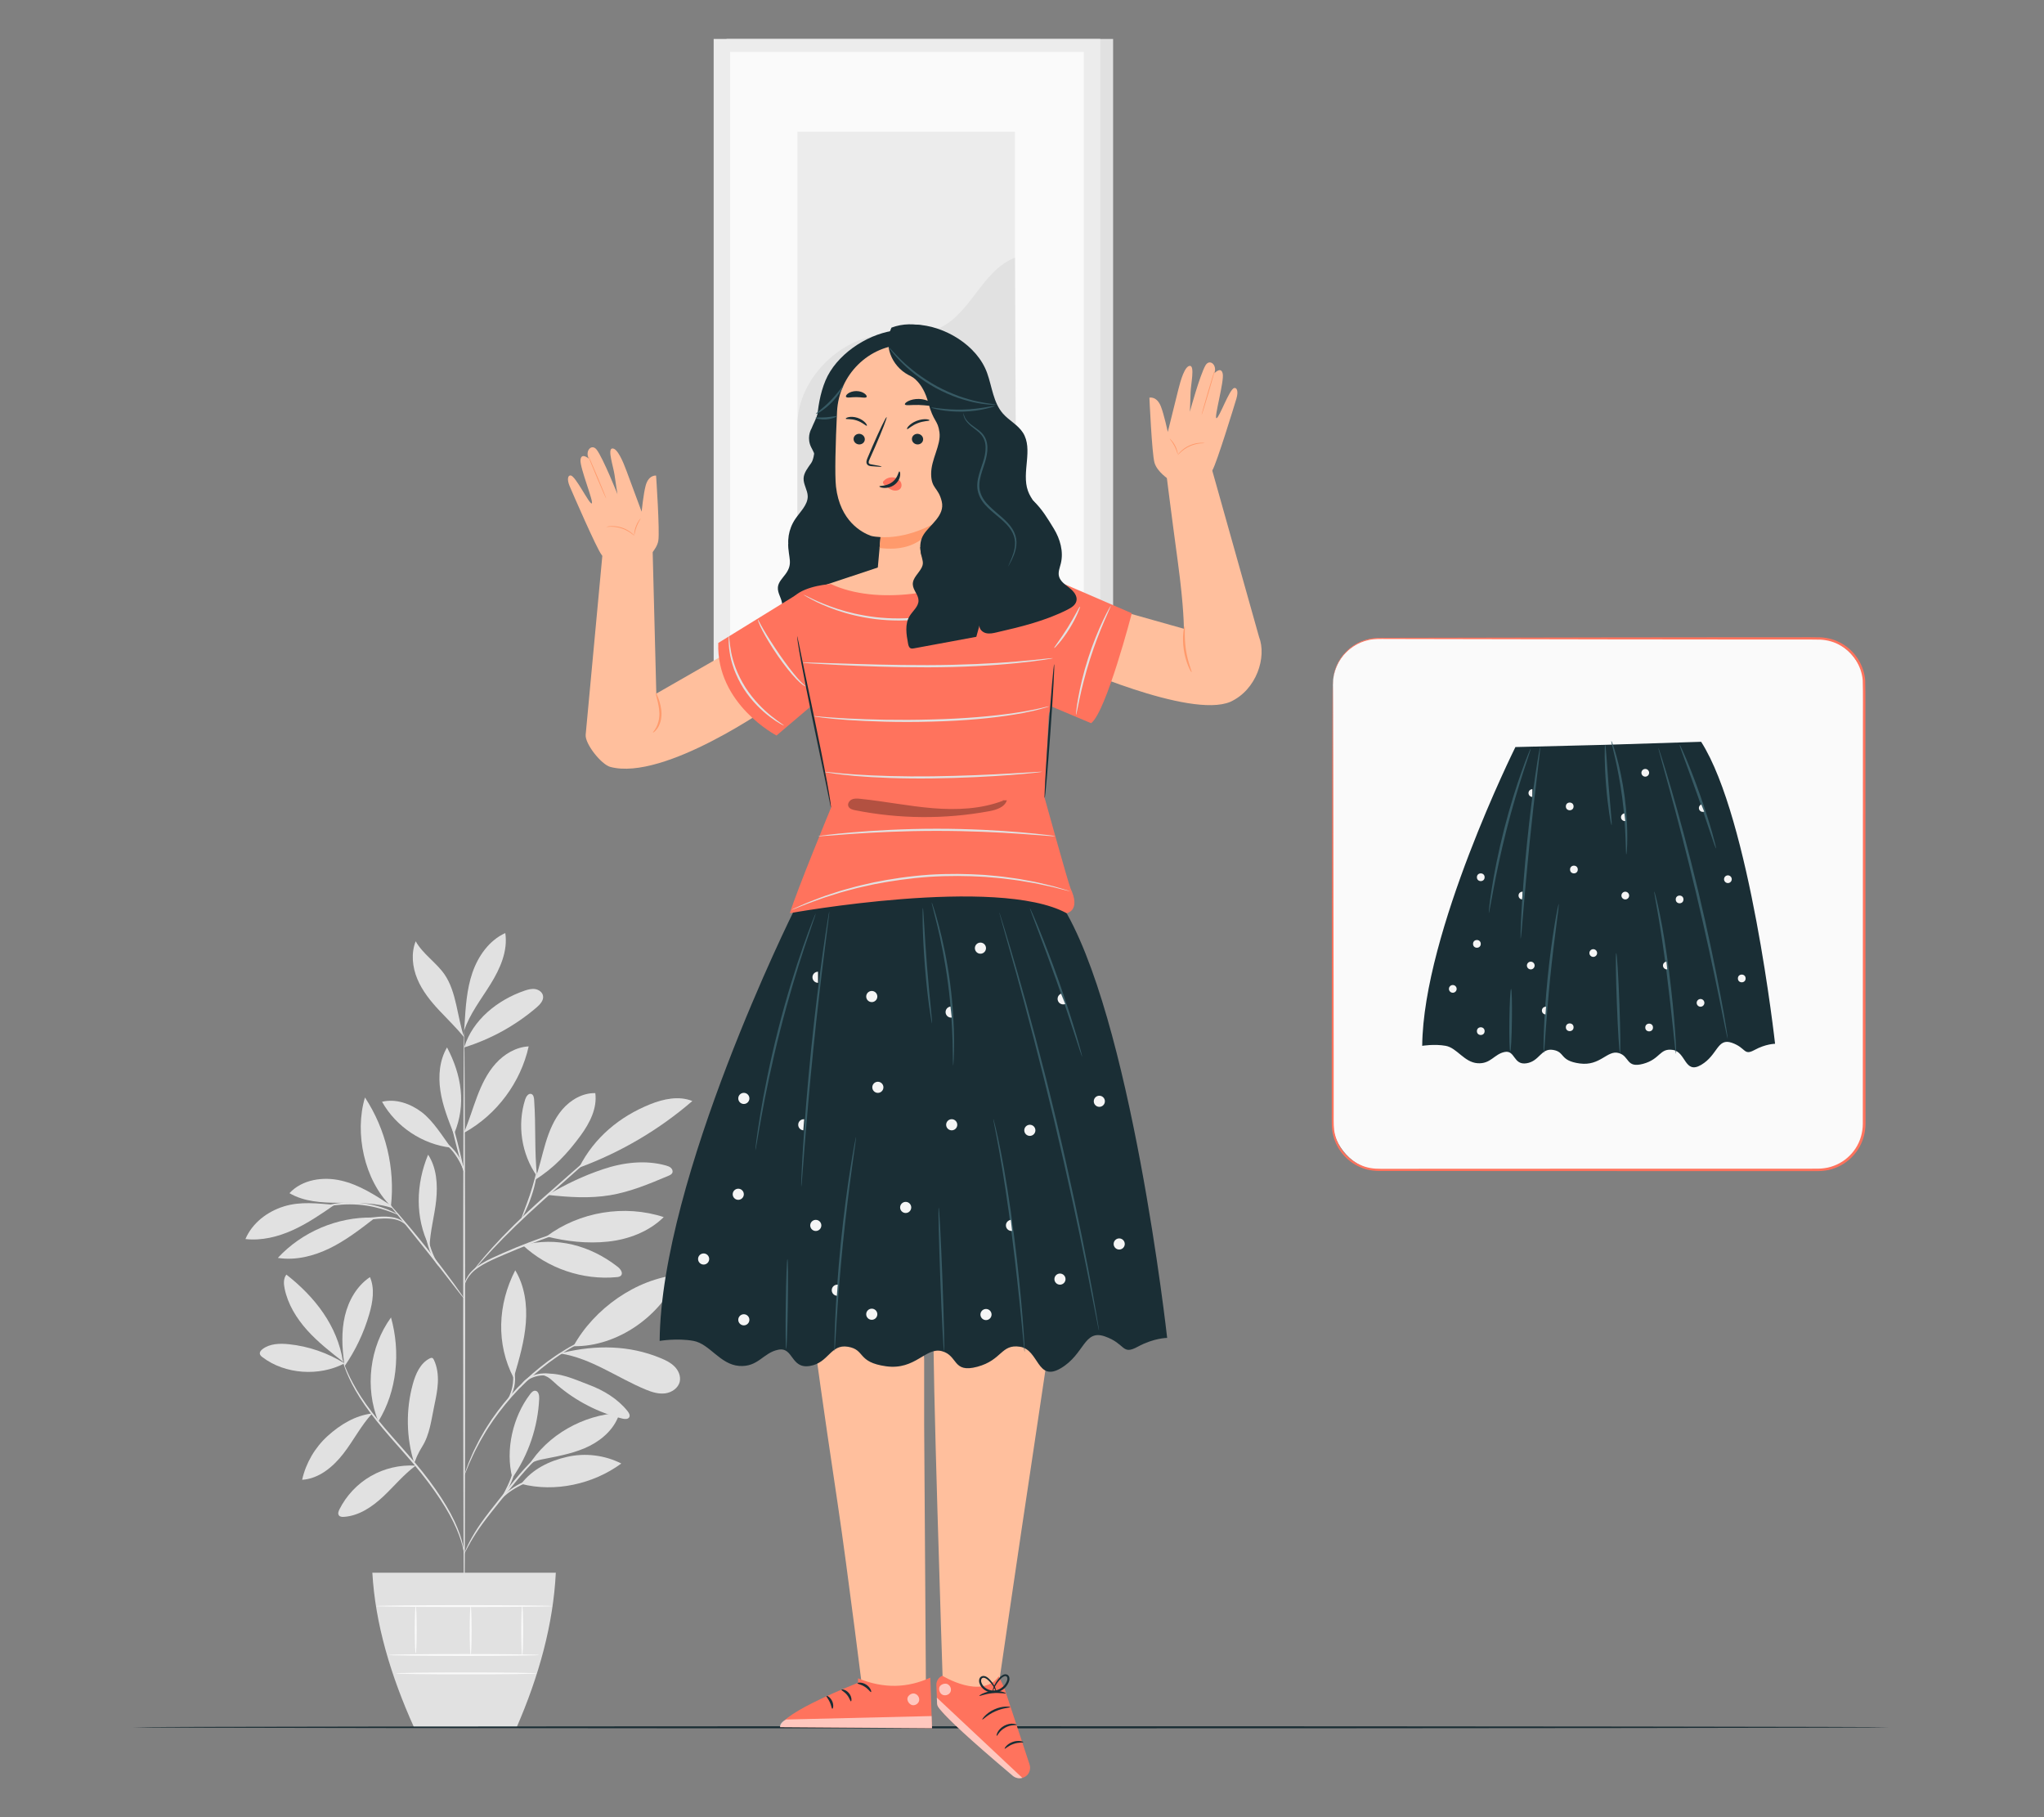 <?xml version="1.0" encoding="UTF-8"?>
<svg id="Layer_2" data-name="Layer 2" xmlns="http://www.w3.org/2000/svg" viewBox="0 0 540 480">
  <rect x="0" y="0" width="540" height="480" fill="#808080" stroke="none"/>
  <defs>
    <style>
      .cls-1 {
        fill: #ff735d;
      }

      .cls-1, .cls-2, .cls-3, .cls-4, .cls-5, .cls-6, .cls-7, .cls-8, .cls-9, .cls-10, .cls-11, .cls-12 {
        stroke-width: 0px;
      }

      .cls-13 {
        opacity: .6;
      }

      .cls-2 {
        fill: #375a64;
      }

      .cls-3 {
        fill: #e1e1e1;
      }

      .cls-4 {
        fill: #ececec;
      }

      .cls-6 {
        fill: #f5f5f5;
      }

      .cls-7 {
        fill: none;
      }

      .cls-8 {
        fill: #1a2e35;
      }

      .cls-9 {
        fill: #fff;
      }

      .cls-14 {
        opacity: .3;
      }

      .cls-10 {
        fill: #fafafa;
      }

      .cls-11 {
        fill: #ff9a6c;
      }

      .cls-12 {
        fill: #ffbf9d;
      }
    </style>
  </defs>
  <g id="Layer_2-2" data-name="Layer 2">
    <g>
      <rect class="cls-7" width="540" height="480"/>
      <g>
        <g>
          <g>
            <path class="cls-3" d="m91.01,360.13c-4.42-2.78-9.49-4.52-14.69-5.06-2.4-.25-5.02-.18-6.95,1.28-.41.31-.81.76-.72,1.27.07.37.38.64.68.87,5.98,4.56,15.02,5.13,21.67,1.64"/>
            <path class="cls-3" d="m90.63,359.71c-3.32-2.59-6.67-5.21-9.49-8.35-2.82-3.14-5.11-6.87-5.95-11-.26-1.25-.33-2.69.47-3.68,7.56,5.91,13.5,13.54,14.96,23.03"/>
            <path class="cls-3" d="m90.93,360.07c-.57-4.14-.77-8.39.18-12.45.95-4.07,3.16-7.96,6.63-10.28,1.31,3.05.75,6.57-.18,9.76-1.42,4.93-3.65,9.63-6.58,13.85"/>
            <path class="cls-3" d="m98.34,373.35c-4.5.55-8.42,2.92-11.78,5.96-3.36,3.04-5.75,7.14-6.74,11.57,4.41-.27,8.16-3.39,10.87-6.88,2.72-3.49,4.6-7.32,7.58-10.58"/>
            <path class="cls-3" d="m99.95,375.48c-3.62-8.93-2.31-19.69,3.35-27.48,2.56,9.12,1.62,19.42-3.35,27.48"/>
            <path class="cls-3" d="m109.75,387.14c-4.08-.25-8.24.72-11.78,2.76-3.55,2.04-6.47,5.14-8.3,8.8-.25.5-.47,1.13-.14,1.58.29.39.85.42,1.33.39,3.96-.26,7.47-2.64,10.36-5.35,2.89-2.71,5.42-5.84,8.62-8.19"/>
            <path class="cls-3" d="m109.43,386.5c-2.11-6.74-2.24-14.09-.37-20.9.74-2.69,1.97-5.52,4.46-6.78.21-.11.46-.2.68-.12.21.08.33.3.43.5.88,1.85,1.14,3.95,1.05,6-.09,2.05-.52,4.06-.94,6.07-.78,3.71-1.2,7.7-3.23,10.89-.48.76-.91,1.58-1.29,2.39-.39.81-.39,1.1-.74,1.75"/>
            <path class="cls-3" d="m135.36,390.37c-1.92-7.31.12-16.16,4.72-22.15.34-.44.79-.91,1.34-.86.85.08,1.07,1.21,1.03,2.06-.33,7.47-2.82,14.82-7.09,20.96"/>
            <path class="cls-3" d="m137.7,391.96c8.88,2.31,19.06.06,26.44-5.38-4.38-2.22-9.53-2.85-14.31-1.76-4.78,1.09-9.15,3.24-12.13,7.13"/>
            <path class="cls-3" d="m139.67,387.1c4.97-8.11,14.5-13.4,24-13.88-1.09,3.86-4.27,6.86-7.85,8.68-3.58,1.81-7.58,2.6-11.52,3.37-1.53.3-3.64.63-4.63,1.83"/>
            <path class="cls-3" d="m135.85,363.49c1.35-4.61,2.7-9.26,3.07-14.05.37-4.79-.31-9.79-2.8-13.9-4.64,8.99-5.11,19.48-.41,28.44"/>
            <path class="cls-3" d="m151.49,355.59c5.43-9.87,16.51-17.75,27.72-18.86-4.32,10.77-16.12,19.09-27.72,18.86"/>
            <path class="cls-3" d="m148.07,357.53c8.1,1.23,15,6.41,22.57,9.54,1.62.67,3.36,1.2,5.1.98,1.74-.23,3.45-1.39,3.84-3.1.32-1.42-.32-2.92-1.34-3.96-1.02-1.04-2.36-1.69-3.71-2.25-8.24-3.43-17.08-3.52-25.77-1.44"/>
            <path class="cls-3" d="m143.38,363.21c1.83.53,2.46,1.47,3.91,2.71,4.93,4.2,10.83,7.23,17.11,8.79.65.16,1.51.23,1.84-.36.28-.52-.08-1.14-.44-1.6-2.63-3.29-6.38-5.54-10.33-7.01-3.95-1.47-7.37-3.24-12.09-2.86"/>
            <path class="cls-3" d="m138.1,328.9c6.59,6.15,15.86,9.3,24.83,8.45.41-.04.85-.1,1.13-.41.62-.68-.12-1.73-.85-2.3-7.3-5.69-16.14-8.05-25.11-5.75"/>
            <path class="cls-3" d="m144.37,326.6c8.71-6.53,20.64-8.5,30.98-5.11-3.9,3.85-9.32,5.91-14.76,6.48s-10.91-.04-16.22-1.37"/>
            <path class="cls-3" d="m141.87,310.84c-.72-7.29-.25-13.04-.76-20.36-.04-.58-.17-1.29-.71-1.5-.76-.29-1.4.64-1.65,1.42-2.17,6.75-.98,14.49,3.11,20.28"/>
            <path class="cls-3" d="m141.35,311.64c4.94-3.05,8.64-7.04,12.07-11.73,2.38-3.26,4.39-7.17,3.85-11.17-3.35-.07-6.53,1.78-8.71,4.32-2.18,2.54-3.47,5.72-4.44,8.93-.97,3.21-1.64,6.5-2.78,9.65"/>
            <path class="cls-3" d="m153.21,308.35c10.84-4.01,20.95-9.97,29.7-17.52-3.55-1.43-7.61-.57-11.16.86-8.1,3.27-14.73,8.79-18.7,16.58"/>
            <path class="cls-3" d="m144.68,315.63c5.48.6,11.05.99,16.49.08,5.35-.89,10.4-3.01,15.4-5.12.41-.17.86-.38,1.05-.79.2-.45-.01-.99-.38-1.32-.36-.33-.84-.48-1.31-.62-5.43-1.52-11.3-.81-16.64.99-5.35,1.8-9.73,3.94-14.61,6.77"/>
            <path class="cls-3" d="m113.37,329.15c-3.74-7.55-3.5-16.36-.27-24.15,2.28,3.47,2.55,7.88,2.14,12.01-.42,4.13-1.67,8.37-1.75,12.52"/>
            <path class="cls-3" d="m98.43,321.61c-9.34-.18-18.68,3.8-25.03,10.66,4.66.73,9.46-.47,13.7-2.54,4.24-2.07,8.01-4.98,11.74-7.86"/>
            <path class="cls-3" d="m88.38,318.25c-4.57-.37-8.97-.94-13.36.41-4.39,1.35-8.39,4.4-10.18,8.63,4.27.48,8.61-.59,12.53-2.37,3.92-1.78,7.48-4.23,11.02-6.68"/>
            <path class="cls-3" d="m103.26,318.4c-4.11-2.69-8.33-5.44-13.12-6.55-4.79-1.12-10.33-.29-13.67,3.32,3.87,2.27,8.58,2.54,13.07,2.54,4.49,0,10-.05,14.23,1.44"/>
            <path class="cls-3" d="m103.28,318.62c-7.03-6.9-9.69-19.3-6.86-28.73,5.52,8.39,8,18.75,6.86,28.73"/>
            <path class="cls-3" d="m122.61,299.07c1.33-3.08,2.26-6.32,3.45-9.45,1.19-3.14,2.67-6.22,4.91-8.71,2.25-2.49,5.35-4.34,8.7-4.51-2.1,9.5-8.4,17.98-16.89,22.72"/>
            <path class="cls-3" d="m119.11,303.14c-2.19-3.02-4.73-7.12-7.7-9.37-2.97-2.25-6.85-3.62-10.48-2.75,3.69,6.6,10.67,11.25,18.18,12.12"/>
            <path class="cls-3" d="m119.81,299.32c-1.44-3.65-2.89-7.34-3.47-11.23s-.23-8.03,1.76-11.42c3.86,7.29,5.1,15.12,1.91,22.73"/>
            <path class="cls-3" d="m122.64,276.67c2.18-7.23,8.8-12.55,15.95-14.99.9-.31,1.86-.56,2.8-.42.94.15,1.86.79,2.06,1.72.26,1.23-.76,2.33-1.71,3.15-5.56,4.76-12.11,8.37-19.1,10.54"/>
            <path class="cls-3" d="m122.72,270.76c.28-4.66.57-9.39,2.08-13.81,1.52-4.42,4.44-8.56,8.69-10.49.72,4.71-1.35,9.39-3.86,13.44-2.5,4.05-5.52,7.87-7.03,12.39"/>
            <path class="cls-3" d="m122.61,273.97c-1.81-5.27-1.99-11.96-5.15-16.55-2.21-3.21-5.74-5.39-7.64-8.79-1.26,3.17-.88,6.83.44,9.98,1.32,3.15,3.5,5.86,5.84,8.35,2.33,2.49,4.33,4.37,6.5,7.01"/>
            <path class="cls-3" d="m122.64,429.12c-.14,0-.26-35.14-.27-78.49,0-43.36.1-78.5.24-78.5s.26,35.14.27,78.5c0,43.34-.1,78.49-.24,78.49Z"/>
            <path class="cls-3" d="m153.35,323.84s-.46.21-1.32.5c-.95.32-2.17.73-3.64,1.23-3.07,1.04-7.28,2.56-11.85,4.43-4.53,1.94-8.8,3.52-11.23,5.62-1.21,1.04-1.91,2.16-2.26,2.98-.35.83-.41,1.33-.46,1.32-.02,0-.01-.13.02-.37.04-.24.1-.59.26-1.02.3-.87.97-2.07,2.2-3.18,1.22-1.11,2.92-2.12,4.87-3.03,1.95-.91,4.11-1.86,6.4-2.8,4.59-1.88,8.83-3.34,11.93-4.3,1.55-.48,2.81-.84,3.69-1.07.88-.23,1.37-.34,1.38-.31Z"/>
            <path class="cls-3" d="m163.42,299.12s-.12.15-.37.4c-.3.28-.67.63-1.13,1.06-1.05.95-2.47,2.25-4.21,3.82-3.64,3.24-8.57,7.63-14.01,12.48-5.47,4.87-10.2,9.52-13.47,13.02-1.64,1.75-2.93,3.2-3.81,4.21-.41.47-.75.85-1.02,1.16-.24.26-.37.4-.38.39-.01-.01.09-.17.3-.45.21-.28.52-.7.95-1.23.84-1.05,2.09-2.54,3.7-4.33,3.22-3.57,7.92-8.28,13.4-13.16,5.49-4.86,10.48-9.22,14.11-12.37,1.78-1.53,3.24-2.78,4.32-3.7.48-.4.87-.73,1.19-.99.28-.22.43-.33.44-.32Z"/>
            <path class="cls-3" d="m137.79,321.82c-.14-.06,1-2.7,2.14-6.04,1.15-3.34,1.69-6.15,1.84-6.13.13.01-.19,2.91-1.35,6.29-.57,1.69-1.2,3.17-1.7,4.22-.5,1.05-.86,1.68-.92,1.65Z"/>
            <path class="cls-3" d="m122.67,343.1s-.33-.33-.84-.98c-.57-.73-1.3-1.66-2.16-2.77-1.81-2.34-4.32-5.58-7.13-9.12-2.81-3.54-5.4-6.72-7.27-9.02-.88-1.09-1.62-2.01-2.21-2.73-.52-.65-.79-1.02-.76-1.04.03-.02.35.3.91.91.56.61,1.36,1.51,2.33,2.63,1.94,2.24,4.57,5.39,7.39,8.93,2.81,3.55,5.28,6.82,7.02,9.22.87,1.2,1.56,2.18,2.03,2.87.47.69.71,1.07.68,1.1Z"/>
            <path class="cls-3" d="m115.94,334.45c-.08.09-1.88-2.04-2.82-5.28-.69-2.28-.73-4.37-.64-5.32l.22.02c-.1.41-.17.62-.21.62s-.04-.23,0-.65l.22.02c.08.95.23,2.96.9,5.18.91,3.14,2.47,5.34,2.33,5.43Z"/>
            <path class="cls-3" d="m107.25,323.51c-.07.07-.64-.66-1.97-1.14-1.32-.51-3.3-.62-5.47-.43-2.17.16-4.12.55-5.51.89-1.39.34-2.24.62-2.27.54-.02-.06.79-.45,2.17-.89,1.38-.43,3.35-.89,5.57-1.05,2.2-.19,4.28-.02,5.64.61,1.38.61,1.88,1.46,1.84,1.48Z"/>
            <path class="cls-3" d="m105.18,320.86c-.04.08-1.15-.46-3.02-1.1-1.87-.64-4.53-1.32-7.53-1.55-3-.22-5.74.04-7.68.39-1.95.35-3.12.71-3.15.63-.01-.03.27-.15.8-.34.52-.2,1.3-.42,2.28-.64,1.95-.45,4.73-.77,7.79-.54,3.06.24,5.75.98,7.61,1.72.93.37,1.67.71,2.16.98.49.27.75.43.74.46Z"/>
            <path class="cls-3" d="m122.61,309.66c-.14.03-1.12-3.39-2.2-7.64-1.08-4.26-1.84-7.74-1.71-7.77.14-.03,1.12,3.39,2.2,7.65,1.08,4.26,1.84,7.73,1.71,7.77Z"/>
            <path class="cls-3" d="m122.75,309.66c-.15.05-.78-2.24-2.44-4.58-1.61-2.39-3.67-3.59-3.59-3.71.03-.05.59.16,1.39.71.79.55,1.77,1.49,2.62,2.7,1.72,2.43,2.15,4.86,2.02,4.87Z"/>
            <path class="cls-3" d="m122.64,410.38c-.05,0-.16-.84-.55-2.34-.39-1.49-1.13-3.61-2.35-6.08-2.43-4.96-6.85-11.25-12.46-17.55-2.78-3.18-5.48-6.18-7.77-9.05-2.29-2.87-4.18-5.6-5.56-8.02-1.38-2.41-2.28-4.49-2.81-5.95-.26-.73-.45-1.31-.55-1.7-.11-.39-.16-.6-.14-.61.05-.01.3.8.88,2.24.58,1.43,1.52,3.46,2.93,5.84,1.41,2.38,3.31,5.07,5.61,7.9,2.3,2.84,5,5.82,7.79,9.01,5.63,6.32,10.04,12.69,12.4,17.73,1.19,2.52,1.88,4.67,2.22,6.19.16.76.27,1.35.31,1.76.05.41.07.62.05.62Z"/>
            <path class="cls-3" d="m150.39,379.04s-.51.31-1.45.82c-.93.52-2.26,1.33-3.77,2.49-1.52,1.16-3.21,2.69-4.95,4.52-1.74,1.84-3.53,3.97-5.36,6.26-3.66,4.59-7.07,8.64-9.12,11.88-1.04,1.61-1.8,2.96-2.29,3.91-.5.95-.76,1.48-.8,1.46-.02,0,.03-.15.13-.41.11-.26.26-.65.49-1.14.44-.98,1.16-2.37,2.16-4.02,1.99-3.32,5.38-7.43,9.03-12.01,1.83-2.29,3.65-4.43,5.42-6.26,1.77-1.83,3.52-3.35,5.08-4.48,1.56-1.14,2.93-1.91,3.9-2.38.48-.24.88-.39,1.14-.5.26-.11.4-.15.41-.14Z"/>
            <path class="cls-3" d="m150.94,389.21c0,.07-1.17.22-3.07.45-1.89.25-4.53.56-7.29,1.44-2.75.9-5.04,2.26-6.53,3.43-1.5,1.16-2.21,2.12-2.28,2.07-.02-.02.12-.28.46-.71.33-.43.87-1.01,1.6-1.64,1.47-1.26,3.78-2.71,6.6-3.63,2.83-.9,5.5-1.16,7.41-1.31,1.92-.14,3.1-.16,3.11-.09Z"/>
            <path class="cls-3" d="m132.66,395.47c-.16-.09,1.23-2.21,2.3-5.05,1.01-2.87,1.24-5.39,1.43-5.36.07,0,.06.64-.05,1.65-.12,1.01-.36,2.41-.9,3.89-.54,1.47-1.24,2.71-1.78,3.56-.55.86-.94,1.35-.99,1.32Z"/>
            <path class="cls-3" d="m159.38,351.74s-.16.11-.49.26c-.38.17-.86.39-1.44.66-.63.27-1.4.62-2.27,1.07-.87.45-1.88.91-2.94,1.54-.54.3-1.1.62-1.68.95-.58.33-1.16.73-1.77,1.11-1.24.75-2.47,1.67-3.8,2.62-2.59,1.96-5.31,4.29-7.93,6.97-2.59,2.71-4.82,5.51-6.7,8.16-.9,1.35-1.78,2.62-2.49,3.88-.36.63-.74,1.21-1.05,1.81-.31.59-.61,1.16-.9,1.71-.6,1.08-1.02,2.1-1.44,2.99-.43.88-.74,1.66-.99,2.3-.25.59-.45,1.08-.61,1.47-.14.33-.23.51-.24.5-.02,0,.03-.19.15-.53.14-.4.31-.89.52-1.5.22-.65.51-1.45.92-2.34.4-.9.8-1.94,1.38-3.04.28-.55.57-1.13.87-1.73.31-.6.68-1.2,1.03-1.83.7-1.28,1.57-2.57,2.46-3.94,1.87-2.69,4.1-5.52,6.72-8.25,2.64-2.7,5.39-5.04,8.01-6.99,1.34-.94,2.6-1.86,3.85-2.6.62-.38,1.21-.77,1.8-1.1.59-.32,1.16-.63,1.7-.93,1.07-.62,2.1-1.06,2.99-1.48.88-.43,1.66-.75,2.31-1,.6-.23,1.09-.42,1.48-.57.34-.13.52-.18.53-.17Z"/>
            <path class="cls-3" d="m137.42,366.45s.2-.86,1.21-1.8c.98-.94,2.78-1.8,4.87-1.87,2.08-.06,3.89.53,5.12,1,1.24.49,1.96.88,1.94.94-.03.07-.8-.21-2.05-.6-1.25-.38-3.01-.89-4.99-.83-1.97.06-3.66.82-4.65,1.63-1.01.81-1.36,1.58-1.44,1.53Z"/>
            <path class="cls-3" d="m134.13,369.84c-.14-.08,1.1-1.89,1.38-4.5.32-2.6-.46-4.65-.31-4.69.06-.02.33.45.57,1.31.24.85.4,2.09.24,3.44-.16,1.35-.6,2.52-1.03,3.29-.43.78-.81,1.18-.86,1.14Z"/>
          </g>
          <path class="cls-3" d="m98.37,415.42c.76,13.43,4.8,27.09,11.03,40.9h27.07c5.94-13.67,9.7-27.31,10.37-40.9h-48.48Z"/>
          <path class="cls-10" d="m142.46,437.15c0,.14-8.91.25-19.91.25s-19.91-.11-19.91-.25,8.91-.25,19.91-.25,19.91.11,19.91.25Z"/>
          <path class="cls-10" d="m141.85,442.02c0,.14-8.36.25-18.66.25s-18.66-.11-18.66-.25,8.35-.25,18.66-.25,18.66.11,18.66.25Z"/>
          <path class="cls-10" d="m109.83,424.24c.14,0,.25,2.79.25,6.24s-.11,6.24-.25,6.24-.25-2.79-.25-6.24.11-6.24.25-6.24Z"/>
          <path class="cls-10" d="m124.34,424.24c.14,0,.25,2.89.25,6.46s-.11,6.46-.25,6.46-.25-2.89-.25-6.46.11-6.46.25-6.46Z"/>
          <path class="cls-10" d="m137.96,424.13c.14,0,.25,2.95.25,6.59s-.11,6.59-.25,6.59-.25-2.95-.25-6.59.11-6.59.25-6.59Z"/>
          <path class="cls-10" d="m145.98,424.24c0,.14-10.45.25-23.35.25s-23.35-.11-23.35-.25,10.45-.25,23.35-.25,23.35.11,23.35.25Z"/>
        </g>
        <g>
          <rect class="cls-3" x="191.94" y="10.29" width="102.13" height="169.06"/>
          <rect class="cls-4" x="188.54" y="10.29" width="102.13" height="169.06"/>
          <rect class="cls-10" x="192.89" y="13.72" width="93.43" height="162.2"/>
          <g>
            <rect class="cls-4" x="210.68" y="34.8" width="57.45" height="120.05"/>
            <path class="cls-3" d="m210.68,112.36c-.13-11.21,9.95-22.16,21.05-23.73,5.3-.75,10.92.3,15.87-1.72,8.83-3.62,11.64-15.36,20.53-18.84l.41,86.77h-57.86v-42.48Z"/>
          </g>
        </g>
        <path class="cls-8" d="m499.08,456.26c0,.15-103.9.28-232.03.28s-232.05-.12-232.05-.28,103.87-.28,232.05-.28,232.03.12,232.03.28Z"/>
        <g>
          <g>
            <rect class="cls-10" x="352.14" y="168.62" width="140.39" height="140.39" rx="12.12" ry="12.12"/>
            <path class="cls-1" d="m352.14,180.74s-.01-.47.05-1.4c.1-.91.34-2.3,1.12-3.94.77-1.63,2.15-3.51,4.38-4.96,1.11-.73,2.44-1.32,3.93-1.65,1.5-.36,3.14-.29,4.85-.31,13.7-.03,33.49-.06,57.94-.11,12.23-.01,25.63-.03,40.01-.04,3.6,0,7.25,0,10.97,0,1.86.01,3.72-.03,5.63.03,1.92.1,3.86.62,5.55,1.62,3.42,1.93,5.86,5.63,6.19,9.67.11,3.99.03,7.95.06,12,0,32.35.02,67.91.03,105.23-.02,2.4-.7,4.78-2.01,6.78-1.3,2-3.17,3.61-5.33,4.58-1.08.47-2.22.84-3.4.97-1.18.17-2.35.13-3.48.13-2.29,0-4.57,0-6.84,0-9.09,0-18.05,0-26.85,0-17.6,0-34.58-.01-50.76-.02-8.09,0-15.97,0-23.64-.01-1.92,0-3.82,0-5.7,0-1.9.03-3.86-.26-5.59-1.06-3.49-1.53-6.13-4.69-7.01-8.27-.49-1.79-.39-3.64-.4-5.38,0-1.77,0-3.52,0-5.25,0-3.47,0-6.88,0-10.21,0-6.68.01-13.08.02-19.2.04-24.46.08-44.25.11-57.94.03-6.83.05-12.14.06-15.75.01-1.79.03-3.16.03-4.1.01-.92.03-1.4.03-1.4,0,0,.02.47.03,1.4,0,.94.02,2.31.03,4.1.01,3.62.04,8.92.06,15.75.03,13.69.06,33.49.11,57.94,0,6.12.01,12.52.02,19.2,0,3.34,0,6.74,0,10.21,0,1.74,0,3.49,0,5.25.01,1.78-.08,3.55.39,5.24.84,3.42,3.37,6.43,6.7,7.89,1.66.76,3.49,1.03,5.36,1,1.89,0,3.79,0,5.7,0,7.66,0,15.55,0,23.64-.01,16.18,0,33.15-.01,50.76-.02,8.8,0,17.76,0,26.85,0,2.27,0,4.55,0,6.84,0,1.15,0,2.29.04,3.39-.13,1.11-.13,2.19-.48,3.21-.92,2.05-.92,3.82-2.44,5.05-4.33,1.24-1.89,1.88-4.15,1.9-6.42,0-37.33.02-72.88.03-105.23-.02-4.03.06-8.06-.05-11.95-.31-3.85-2.63-7.37-5.88-9.21-1.61-.96-3.45-1.45-5.29-1.55-1.86-.06-3.75-.02-5.6-.03-3.72,0-7.37,0-10.97,0-14.38-.01-27.78-.03-40.01-.04-24.46-.04-44.25-.08-57.94-.11-1.71,0-3.33-.07-4.8.27-1.47.31-2.78.89-3.88,1.59-2.21,1.41-3.59,3.25-4.37,4.85-1.54,3.28-1.17,5.31-1.3,5.27Z"/>
          </g>
          <g>
            <path class="cls-8" d="m400.36,197.32s-24.36,48.94-24.63,78.93c0,0,3.24-.54,6.21,0s4.86,4.32,8.38,4.59c3.51.27,4.42-2.43,7.21-2.97s2.25,3.55,5.76,2.99c3.51-.56,3.78-4.07,7.03-3.53,3.24.54,1.62,2.85,7.03,3.58,5.4.74,7.26-3.58,10.25-2.77,2.99.81,1.91,4.1,6.5,2.86,4.59-1.24,4.32-4.21,7.84-3.67,3.51.54,3.09,6.54,7.49,3.95,4.4-2.59,4.22-7.19,8.09-5.84,3.87,1.35,3.06,3.51,6.03,1.89,2.97-1.62,5.4-1.62,5.4-1.62,0,0-6.61-59.56-19.53-79.77l-25.34.8-23.71.59Z"/>
            <path class="cls-2" d="m393.32,241.21s0-.64.13-1.77c.12-1.13.35-2.77.67-4.78.63-4.03,1.7-9.56,3.24-15.59,1.54-6.03,3.25-11.4,4.62-15.24.68-1.92,1.27-3.46,1.7-4.52.43-1.06.69-1.63.73-1.61.04.02-.13.62-.49,1.7-.39,1.2-.9,2.74-1.5,4.58-1.25,3.87-2.89,9.24-4.42,15.25-1.53,6.01-2.67,11.51-3.42,15.51-.35,1.9-.65,3.49-.88,4.74-.21,1.12-.34,1.74-.39,1.73Z"/>
            <path class="cls-2" d="m399.21,261.21c.18,0,.28,3.71.22,8.27-.06,4.57-.26,8.26-.45,8.26-.18,0-.28-3.7-.22-8.27.06-4.56.26-8.26.45-8.26Z"/>
            <path class="cls-2" d="m411.81,238.75s0,.56-.12,1.56c-.15,1.13-.33,2.54-.54,4.21-.46,3.55-1.07,8.46-1.62,13.9-.54,5.44-.92,10.37-1.18,13.94-.12,1.68-.22,3.09-.31,4.23-.08,1-.15,1.55-.19,1.55-.05,0-.07-.56-.07-1.56,0-1,.03-2.45.1-4.25.13-3.59.44-8.54.98-13.98.55-5.45,1.23-10.36,1.82-13.9.29-1.77.55-3.2.75-4.18.2-.98.33-1.52.38-1.52Z"/>
            <path class="cls-2" d="m425.76,217.94c-.09.01-.34-1.16-.62-3.07-.29-1.91-.6-4.56-.84-7.49-.23-2.94-.34-5.6-.36-7.53-.02-1.93.04-3.12.13-3.13.09,0,.2,1.19.34,3.11.16,2.17.35,4.7.55,7.5.24,2.8.46,5.33.64,7.49.17,1.92.25,3.11.15,3.12Z"/>
            <path class="cls-2" d="m429.65,225.7c-.1,0-.11-1.7-.21-4.44-.1-2.74-.34-6.52-.88-10.66-.55-4.14-1.3-7.86-1.91-10.53-.61-2.67-1.05-4.32-.95-4.35.04-.01.2.38.46,1.11.26.73.58,1.79.95,3.12.73,2.66,1.56,6.38,2.11,10.56.55,4.17.71,7.99.69,10.74,0,1.38-.05,2.49-.11,3.26-.06.77-.11,1.19-.16,1.19Z"/>
            <path class="cls-2" d="m426.99,251.74c.18,0,.56,5.9.83,13.2.27,7.3.35,13.22.16,13.23-.18,0-.56-5.9-.83-13.2-.27-7.3-.35-13.22-.16-13.23Z"/>
            <path class="cls-2" d="m442.78,278.35s-.14-.6-.26-1.69c-.13-1.22-.29-2.77-.49-4.62-.4-3.9-.99-9.28-1.74-15.21-.76-5.93-1.56-11.28-2.23-15.14-.32-1.83-.59-3.36-.8-4.57-.2-1.08-.28-1.68-.24-1.69.04-.01.22.57.49,1.64.27,1.06.63,2.61,1.02,4.54.79,3.85,1.67,9.2,2.43,15.14.76,5.94,1.26,11.34,1.55,15.25.15,1.96.23,3.54.28,4.64.04,1.1.04,1.7,0,1.71Z"/>
            <path class="cls-2" d="m453.35,224.11c-.09.03-.62-1.51-1.46-4-.84-2.49-1.99-5.92-3.31-9.7-1.33-3.78-2.58-7.18-3.48-9.64-.9-2.46-1.45-3.99-1.36-4.03.08-.03.78,1.43,1.8,3.86,1.02,2.42,2.34,5.81,3.67,9.59,1.33,3.78,2.41,7.25,3.13,9.78.72,2.53,1.09,4.11,1.01,4.14Z"/>
            <path class="cls-2" d="m456.42,274.35s-.09-.26-.21-.78c-.12-.58-.28-1.33-.47-2.25-.41-2.04-.98-4.86-1.68-8.29-1.43-7-3.49-16.65-6.01-27.25-2.53-10.6-5.05-20.15-6.93-27.04-.93-3.38-1.69-6.15-2.24-8.16-.24-.91-.44-1.65-.59-2.22-.13-.51-.19-.78-.16-.79.02,0,.12.25.29.75.19.57.42,1.29.71,2.19.61,1.9,1.45,4.67,2.45,8.1,2,6.86,4.6,16.4,7.13,27.01,2.53,10.61,4.52,20.29,5.83,27.32.66,3.51,1.16,6.36,1.47,8.34.14.93.26,1.68.35,2.28.07.52.1.8.08.8Z"/>
            <circle class="cls-6" cx="391.2" cy="231.72" r="1.02"/>
            <path class="cls-6" d="m430.4,236.56c0,.56-.46,1.02-1.02,1.02s-1.02-.46-1.02-1.02.46-1.02,1.02-1.02,1.02.46,1.02,1.02Z"/>
            <circle class="cls-6" cx="435.68" cy="271.41" r="1.02"/>
            <path class="cls-6" d="m450.28,264.9c0,.56-.46,1.02-1.02,1.02s-1.02-.46-1.02-1.02.46-1.02,1.02-1.02,1.02.46,1.02,1.02Z"/>
            <circle class="cls-6" cx="443.73" cy="237.58" r="1.02"/>
            <path class="cls-6" d="m435.68,204.13c0,.56-.46,1.02-1.02,1.02s-1.02-.46-1.02-1.02.46-1.02,1.02-1.02,1.02.46,1.02,1.02Z"/>
            <path class="cls-6" d="m457.51,232.24c0,.56-.46,1.02-1.02,1.02s-1.02-.46-1.02-1.02.46-1.02,1.02-1.02,1.02.46,1.02,1.02Z"/>
            <circle class="cls-6" cx="460.15" cy="258.45" r="1.02"/>
            <path class="cls-6" d="m405.43,255.04c0,.56-.46,1.02-1.02,1.02s-1.02-.46-1.02-1.02.46-1.02,1.02-1.02,1.02.46,1.02,1.02Z"/>
            <circle class="cls-6" cx="414.7" cy="213.01" r="1.02"/>
            <circle class="cls-6" cx="390.18" cy="249.32" r="1.02"/>
            <circle class="cls-6" cx="391.2" cy="272.37" r="1.02"/>
            <path class="cls-6" d="m384.83,261.21c0,.56-.46,1.02-1.02,1.02s-1.02-.46-1.02-1.02.46-1.02,1.02-1.02,1.02.46,1.02,1.02Z"/>
            <circle class="cls-6" cx="415.81" cy="229.68" r="1.02"/>
            <path class="cls-6" d="m421.94,251.74c0,.56-.46,1.02-1.02,1.02s-1.02-.46-1.02-1.02.46-1.02,1.02-1.02,1.02.46,1.02,1.02Z"/>
            <circle class="cls-6" cx="414.7" cy="271.35" r="1.02"/>
            <path class="cls-6" d="m404.83,210.5c-.56,0-1.02-.46-1.02-1.02s.46-1.02,1.02-1.02"/>
            <path class="cls-6" d="m408.29,267.96c-.56-.04-.98-.53-.94-1.1.04-.56.53-.98,1.1-.94"/>
            <path class="cls-6" d="m402.12,237.58c-.56-.04-.98-.53-.94-1.1.04-.56.53-.98,1.1-.94"/>
            <path class="cls-6" d="m429.38,216.88c-.56.06-1.06-.34-1.13-.9-.06-.56.34-1.06.9-1.13"/>
            <path class="cls-6" d="m450.23,214.38c-.52.21-1.12-.04-1.33-.56s.04-1.12.56-1.33"/>
            <path class="cls-6" d="m440.47,256.05c-.56.06-1.06-.34-1.13-.9-.06-.56.34-1.06.9-1.13"/>
            <path class="cls-2" d="m401.73,247.95s-.05-.72,0-2c.04-1.29.12-3.15.25-5.45.26-4.6.74-10.95,1.45-17.94.71-7,1.53-13.31,2.2-17.87.33-2.28.63-4.12.85-5.39.22-1.27.37-1.97.41-1.96.05,0-.01.72-.15,2-.17,1.4-.38,3.22-.64,5.42-.55,4.57-1.29,10.89-2,17.88-.71,6.99-1.26,13.32-1.64,17.91-.19,2.2-.35,4.03-.47,5.43-.12,1.28-.21,1.99-.25,1.99Z"/>
          </g>
        </g>
        <g>
          <g>
            <path class="cls-8" d="m208.24,143.69c0,3.75,1.37,5.11-.71,7.95-.8,1.09-1.89,2.11-2.02,3.46-.16,1.61,1.12,3.06,1.14,4.68.03,1.92-1.64,3.36-2.59,5.03-2.07,3.67-.53,8.24,1.04,12.15,11.58-3.27,23.16-6.55,34.75-9.82.69-.19,1.43-.43,1.84-1.01.46-.65.37-1.52.25-2.3-.99-6.67-2.54-13.25-4.61-19.67"/>
            <path class="cls-8" d="m235.8,87.38c-7.17,1.15-14.93,6.46-17.73,13.16-2.8,6.7-2.51,15.33-2.38,22.59,2.21-.45,3.61.6,5.87.44,1.46-.1,2.66-1.19,3.6-2.32,2.2-2.67,3.61-5.88,4.99-9.05,3.27-7.53,6.49-15.08,9.64-22.66"/>
            <path class="cls-8" d="m224.93,98.3c-11.26,7.3-8.42,20.81-10.61,23.99-.88,1.27-1.94,2.55-2.02,4.03-.08,1.62,1.06,3.14,1.09,4.76.04,2.26-1.99,4.08-3.3,6.03-1.8,2.67-2.32,5.96-1.42,8.94.19.62.48,1.28,1.11,1.61.45.23.99.26,1.52.29,10.7.49,21.42.6,32.14.32,2.44-.06,5.01-.18,7.08-1.31,2.82-1.55,3.97-4.56,4.92-7.34,1-2.93,2-5.86,3.01-8.79.65-1.91,1.31-3.82,1.6-5.79.41-2.73.12-5.5.16-8.26.03-2.55.34-5.11.11-7.65-.23-2.55-1.06-5.14-3.01-7.06"/>
            <path class="cls-12" d="m257.61,109.28c.23-10.05-8.02-18.36-18.38-18.25-9.76.1-17.62,8.07-18.09,17.65-.41,8.4-.63,16.86-.28,19.89,1.07,9.13,6.89,12.12,9.2,12.96.53.19,1.95.32,2.51.34h0s.06.03.06.07l-.97,10.71c-.22,6.97,4.32,12.7,11.42,12.97,7.12.27,12.05-5.58,12.4-12.57l2.12-43.76Z"/>
            <path class="cls-8" d="m225.51,115.86c-.06.77.55,1.45,1.37,1.53.82.07,1.53-.49,1.59-1.26.06-.77-.55-1.45-1.37-1.53-.82-.07-1.53.49-1.59,1.26Z"/>
            <path class="cls-8" d="m223.44,110.61c.13.2,1.39-.06,2.91.46,1.52.5,2.44,1.48,2.65,1.39.1-.04,0-.36-.39-.8-.39-.44-1.12-.98-2.06-1.29-.95-.31-1.83-.31-2.37-.18-.56.12-.8.33-.73.42Z"/>
            <path class="cls-8" d="m240.92,115.86c-.06.77.55,1.45,1.37,1.53.82.07,1.53-.49,1.59-1.26.06-.77-.55-1.45-1.37-1.53-.82-.07-1.53.49-1.59,1.26Z"/>
            <path class="cls-8" d="m239.67,113.35c.24.06,1.14-.94,2.75-1.56,1.6-.64,3.02-.55,3.14-.75.06-.09-.22-.25-.85-.3-.61-.05-1.58.05-2.58.44-1,.39-1.74.97-2.12,1.4-.39.44-.46.74-.34.76Z"/>
            <path class="cls-8" d="m232.94,123.26c.01-.09-.98-.3-2.58-.56-.41-.06-.79-.15-.85-.43-.08-.29.11-.72.32-1.18.43-.96.87-1.96,1.34-3.01,1.87-4.28,3.24-7.81,3.06-7.89-.18-.07-1.83,3.34-3.7,7.63-.45,1.06-.88,2.06-1.29,3.03-.17.45-.46.96-.28,1.57.1.3.39.53.65.61.26.09.49.1.69.12,1.62.15,2.62.19,2.63.1Z"/>
            <path class="cls-11" d="m232.64,141.86s6.15.74,14.07-3.53c0,0-2.79,7.93-14.34,6.41l.26-2.89Z"/>
            <path class="cls-1" d="m233.45,127.07c.61-.73,1.63-1.1,2.63-.95.69.1,1.38.46,1.77,1.03.4.57.45,1.36.04,1.88-.46.58-1.37.68-2.12.44s-1.39-.76-1.99-1.28c-.17-.14-.34-.29-.44-.48-.1-.19-.11-.44.03-.58"/>
            <path class="cls-8" d="m237.6,124.52c-.26-.02-.34,1.68-1.88,2.83-1.54,1.16-3.38.89-3.4,1.13-.03.11.4.35,1.18.4.76.06,1.89-.14,2.84-.85.94-.71,1.37-1.68,1.46-2.38.1-.71-.08-1.14-.2-1.13Z"/>
            <path class="cls-8" d="m239.06,106.82c.19.41,1.77.08,3.66.15,1.89.03,3.44.44,3.66.04.1-.19-.2-.57-.84-.93-.64-.36-1.63-.67-2.76-.7-1.13-.03-2.15.23-2.81.56-.67.33-.99.69-.9.89Z"/>
            <path class="cls-8" d="m223.52,104.83c.27.37,1.38.04,2.71.07,1.33-.01,2.44.33,2.71-.03.12-.18-.04-.54-.52-.9-.47-.36-1.26-.66-2.18-.67-.91,0-1.71.29-2.19.63-.48.35-.65.71-.54.89Z"/>
            <path class="cls-8" d="m235.51,86.55c-2.17,4.62-.01,10.1,4.5,12.5,1.95,1.03,4.43,1.6,5.4,3.58.75,1.53.33,3.5,1.29,4.92.91,1.34,2.71,1.69,4.01,2.64,1.78,1.3,2.5,3.64,2.69,5.84s-.02,4.44.41,6.61,1.73,4.36,3.84,5.01c1.33-6.25,2.55-12.61,2.2-18.99-.35-6.38-2.4-12.88-6.85-17.48-4.44-4.6-11.53-6.9-17.51-4.63"/>
            <path class="cls-8" d="m241.89,85.73c7.69.29,16.26,5.51,18.88,12.75,1.32,3.65,1.63,7.83,4.18,10.75,1.61,1.84,3.97,2.99,5.29,5.05,2.81,4.4-.43,10.46,1.33,15.38.79,2.2,2.49,3.93,3.82,5.85s2.31,4.41,1.41,6.57c-.62,1.5-2.07,2.55-3.61,3.07-1.54.52-3.19.6-4.82.68-8.28.37-16.56.74-24.84,1.12,0,0-1.17-3.1.47-5.72,1.64-2.62,5.7-5.02,4.8-8.78-.9-3.76-2.75-3.29-2.8-7.2-.05-3.92,2.65-7.65,2.2-11.04-.45-3.39-1.56-2.6-2.99-7.96-1.43-5.35-4.42-6.82-4.42-6.82l2.34-12.82"/>
            <path class="cls-8" d="m213.76,124.95c.89-1.35,1.83-2.88,1.54-4.48-.2-1.11-.98-2.04-1.32-3.12-.73-2.33.39-4.11.41-4.16.52-1.32,1.23-2.57,1.65-3.93.34-1.08.48-2.23.93-3.27.44-1.05,1.28-2.02,2.4-2.22.78,5.05-1.18,10.1-1.44,15.2-.06,1.12-.04,2.28-.51,3.3-.47,1.02-1.62,1.83-2.69,1.5"/>
            <path class="cls-2" d="m215.57,109.31c-.09-.14,1.85-1.43,3.83-3.47,1.99-2.03,3.22-4.01,3.36-3.93.13.06-.91,2.22-2.96,4.32-2.03,2.11-4.16,3.21-4.22,3.09Z"/>
            <path class="cls-2" d="m221.08,109.95c.04.13-1.15.69-2.77.83-1.63.11-2.89-.27-2.87-.4.02-.17,1.3-.05,2.83-.15,1.52-.12,2.77-.44,2.82-.27Z"/>
          </g>
          <g>
            <g>
              <path class="cls-12" d="m172.39,144.32l1,38.89,28.73-16.47,2.16,19.26s-28.75,20.43-43.06,16.57c-2.35-.63-6.73-6.1-6.49-8.52l4.64-49.83,13.02.1Z"/>
              <g>
                <path class="cls-12" d="m170.64,147.66s2.86-2.31,3.28-4.83c.42-2.52-.59-17.21-.59-17.21,0,0-1.96-.26-2.75,2.63-.59,2.15-1.07,6.91-1.07,6.91,0,0-2.98-8.04-4-10.79-.9-2.42-2.4-6.03-3.75-5.91-1.35.12.3,4.84.59,6.96.29,2.12.77,5.12.77,5.12.08.14-3.76-9.47-5.48-11.75-1.26-1.67-3.14.18-2.11,2.34,0,0-1.97-1.7-2.17.36-.2,2.06,3.64,11.33,2.96,11.49-.68.16-4.23-7.21-5.53-7.39-.73-.1-1.09.95-.28,2.86.81,1.91,7.06,16.29,8.38,18.04,1.33,1.75,2.47,2.04,2.47,2.04l9.29-.87Z"/>
                <g>
                  <path class="cls-11" d="m167.62,141.56s-.35-.3-.94-.73c-.59-.43-1.47-.94-2.53-1.28-1.06-.34-2.08-.43-2.8-.42-.73,0-1.18.09-1.19.05,0-.01.11-.05.31-.09.2-.05.5-.09.87-.11.74-.05,1.79.02,2.88.36,1.09.35,1.98.89,2.56,1.36.29.23.51.44.65.6.14.15.21.24.2.25Z"/>
                  <path class="cls-11" d="m169.25,136.95c.05.04-.58.9-1.04,2.11-.47,1.21-.58,2.27-.64,2.26-.05,0-.04-1.1.44-2.34.48-1.25,1.2-2.07,1.24-2.03Z"/>
                  <path class="cls-11" d="m155.35,120.27c.06-.02,1.18,2.52,2.5,5.67,1.33,3.16,2.36,5.73,2.3,5.76-.06.02-1.17-2.52-2.5-5.67-1.33-3.15-2.36-5.73-2.3-5.76Z"/>
                </g>
              </g>
            </g>
            <path class="cls-11" d="m172.49,193.51c-.06-.07.41-.49.87-1.36.47-.86.86-2.19.84-3.69-.03-1.5-.37-2.86-.62-3.83-.25-.98-.41-1.59-.33-1.61.07-.02.36.54.71,1.5.34.96.77,2.34.8,3.94.03,1.6-.46,3.04-1.06,3.9-.59.88-1.18,1.21-1.21,1.16Z"/>
          </g>
          <g>
            <g>
              <path class="cls-12" d="m307.93,123.58s1.5,12.03,3.24,24.84c1.67,12.33,1.59,17.66,1.59,17.66l-24-6.76-6.85,15.96s32.35,14.65,43.12,10.11h0c6.95-3.16,9.68-11.83,7.59-17.17l-12.81-45.54-11.88.91Z"/>
              <g>
                <path class="cls-12" d="m308.8,126.64s-3.1-1.98-3.8-4.43c-.69-2.46-1.34-17.17-1.34-17.17,0,0,1.92-.48,3.03,2.31.82,2.07,1.83,6.75,1.83,6.75,0,0,2.07-8.32,2.77-11.17.62-2.5,1.71-6.26,3.06-6.29,1.35-.03.25,4.84.19,6.98-.05,2.14-.19,5.17-.19,5.17-.07.15,2.68-9.83,4.13-12.29,1.06-1.8,3.15-.17,2.35,2.09,0,0,1.77-1.91,2.2.12.43,2.02-2.35,11.67-1.66,11.75s3.4-7.64,4.67-7.96c.72-.18,1.19.82.6,2.81-.59,1.99-5.2,16.98-6.32,18.87-1.12,1.89-2.22,2.3-2.22,2.3l-9.33.17Z"/>
                <g>
                  <path class="cls-11" d="m311.13,120.24s.31-.34.85-.83c.54-.49,1.36-1.1,2.37-1.55,1.02-.45,2.01-.66,2.74-.73.73-.07,1.18-.04,1.19-.08,0-.02-.11-.03-.32-.06-.21-.03-.51-.03-.88-.02-.74.03-1.77.22-2.82.68-1.04.47-1.87,1.11-2.39,1.64-.26.27-.46.49-.58.67-.12.17-.18.27-.17.27Z"/>
                  <path class="cls-11" d="m309,115.84c-.05.04.68.83,1.27,1.98.6,1.15.83,2.19.89,2.18.05,0-.08-1.09-.7-2.28-.61-1.19-1.43-1.92-1.46-1.88Z"/>
                  <path class="cls-11" d="m320.95,97.71c-.06-.02-.89,2.63-1.85,5.91-.97,3.28-1.7,5.96-1.64,5.98s.89-2.63,1.85-5.92c.97-3.28,1.7-5.96,1.64-5.98Z"/>
                </g>
              </g>
            </g>
            <path class="cls-11" d="m314.81,177.58c-.11.08-1.55-2.44-2.06-5.92-.54-3.48.1-6.3.23-6.26.17.02-.2,2.8.32,6.18.49,3.38,1.67,5.93,1.51,6Z"/>
          </g>
          <path class="cls-12" d="m215.42,356.4s1.56,11.99,5.9,40.92c2.54,16.9,7.04,53.11,7.04,53.11l16.29.35-.5-74.57v-17.17c0-5.63-7.59-13.76-7.59-13.76l-21.14,11.11Z"/>
          <path class="cls-12" d="m246.68,351.02c-.5,5.52,2.35,92.12,2.35,92.12l14.26,5.73s6.87-46.95,8.86-59.93c1.54-10.04,6.42-43.17,6.42-43.17l-31.88,5.25Z"/>
          <g>
            <path class="cls-8" d="m209.7,240.66s-35.04,70.39-35.43,113.53c0,0,4.66-.78,8.94,0,4.28.78,7,6.22,12.05,6.61s6.35-3.5,10.37-4.28c4.01-.78,3.24,5.11,8.29,4.3s5.44-5.86,10.1-5.08c4.66.78,2.33,4.09,10.1,5.16,7.77,1.06,10.44-5.16,14.74-3.99,4.3,1.17,2.75,5.89,9.35,4.11s6.22-6.06,11.27-5.28c5.05.78,4.45,9.41,10.78,5.67,6.32-3.73,6.07-10.34,11.64-8.4s4.4,5.05,8.68,2.72,7.77-2.33,7.77-2.33c0,0-9.5-85.67-28.09-114.74l-31.4-17.79-39.16,19.78Z"/>
            <path class="cls-2" d="m199.56,303.8s0-.23.04-.66c.06-.49.13-1.11.23-1.87.2-1.63.55-3.97,1.02-6.86.95-5.78,2.51-13.73,4.71-22.4,2.21-8.67,4.65-16.39,6.59-21.92.97-2.77,1.79-4.99,2.39-6.51.29-.72.52-1.3.7-1.75.17-.4.26-.6.28-.6.02,0-.04.23-.17.64-.16.47-.36,1.06-.6,1.79-.54,1.55-1.3,3.79-2.22,6.57-1.84,5.55-4.21,13.28-6.42,21.94-2.2,8.65-3.82,16.57-4.86,22.33-.53,2.88-.93,5.21-1.2,6.83-.13.76-.24,1.37-.33,1.86-.08.42-.13.64-.15.64Z"/>
            <path class="cls-2" d="m208.03,332.56c.15,0,.21,5.33.11,11.89-.09,6.57-.29,11.89-.44,11.88-.15,0-.21-5.33-.11-11.89.09-6.56.29-11.89.44-11.88Z"/>
            <path class="cls-2" d="m226.16,300.26s0,.2-.04.58c-.06.44-.13.98-.21,1.65-.21,1.51-.49,3.55-.84,6.05-.7,5.11-1.6,12.17-2.39,19.99-.78,7.82-1.31,14.93-1.63,20.07-.16,2.51-.28,4.57-.38,6.09-.05.67-.09,1.21-.12,1.66-.03.38-.06.58-.08.58-.02,0-.03-.2-.03-.58,0-.44,0-.99.01-1.66.02-1.44.09-3.53.2-6.1.23-5.15.69-12.27,1.47-20.1.79-7.83,1.75-14.9,2.56-19.99.4-2.55.75-4.61,1.02-6.02.13-.66.23-1.2.32-1.63.08-.37.13-.57.15-.56Z"/>
            <path class="cls-2" d="m246.23,270.33s-.13-.42-.26-1.18c-.13-.76-.3-1.87-.49-3.25-.38-2.75-.81-6.56-1.14-10.78-.33-4.22-.51-8.05-.57-10.82-.03-1.39-.04-2.51-.03-3.28.01-.78.03-1.21.07-1.21.04,0,.09.43.14,1.2.06.89.13,1.99.21,3.28.16,2.77.4,6.58.73,10.8.34,4.21.71,8.02.98,10.78.12,1.29.23,2.38.31,3.27.07.77.09,1.2.05,1.21Z"/>
            <path class="cls-2" d="m251.81,281.49s-.06-.61-.07-1.72c0-1.1-.03-2.7-.08-4.68-.11-3.95-.43-9.39-1.21-15.36-.79-5.97-1.89-11.32-2.81-15.16-.46-1.92-.85-3.47-1.13-4.54-.28-1.07-.41-1.67-.37-1.68.04-.01.24.57.58,1.62.35,1.05.8,2.59,1.3,4.5,1.02,3.83,2.18,9.18,2.98,15.18.79,5.99,1.05,11.47,1.05,15.43,0,1.98-.03,3.58-.09,4.69-.06,1.11-.11,1.72-.14,1.71Z"/>
            <path class="cls-2" d="m247.99,318.94c.15,0,.6,8.5.99,18.99.39,10.5.59,19.01.43,19.02-.15,0-.6-8.5-.99-19-.39-10.49-.59-19.01-.43-19.01Z"/>
            <path class="cls-2" d="m270.7,357.21s-.05-.21-.1-.63c-.05-.47-.11-1.07-.19-1.81-.16-1.64-.38-3.9-.64-6.65-.55-5.61-1.36-13.36-2.45-21.89-1.09-8.53-2.27-16.23-3.27-21.78-.48-2.78-.92-5.02-1.22-6.56-.14-.73-.25-1.32-.34-1.78-.07-.41-.1-.63-.08-.63.02,0,.08.2.19.61.12.46.26,1.05.44,1.76.37,1.53.86,3.77,1.4,6.54,1.09,5.54,2.34,13.24,3.43,21.78,1.09,8.54,1.84,16.3,2.29,21.92.23,2.81.38,5.09.46,6.67.03.74.06,1.34.08,1.82.01.42.01.63,0,.64Z"/>
            <path class="cls-2" d="m285.91,279.2s-.24-.54-.57-1.54c-.36-1.1-.83-2.53-1.39-4.25-1.17-3.59-2.8-8.54-4.71-13.97-1.91-5.43-3.73-10.32-5.07-13.85-.64-1.69-1.17-3.1-1.58-4.18-.37-.99-.55-1.55-.52-1.56.04-.01.29.51.72,1.48.43.97,1.03,2.37,1.74,4.12,1.43,3.5,3.31,8.37,5.23,13.81,1.91,5.44,3.49,10.42,4.56,14.04.54,1.81.95,3.28,1.22,4.31.27,1.02.4,1.59.36,1.6Z"/>
            <path class="cls-2" d="m290.33,351.46s-.04-.09-.08-.28c-.05-.22-.11-.5-.18-.84-.16-.78-.37-1.87-.64-3.25-.56-2.86-1.37-6.93-2.35-11.94-2.02-10.08-4.96-23.97-8.59-39.22-3.64-15.26-7.29-28.98-10.03-38.88-1.38-4.92-2.5-8.91-3.29-11.72-.38-1.35-.68-2.42-.89-3.19-.09-.34-.16-.61-.22-.83-.05-.19-.07-.29-.06-.29,0,0,.05.09.11.27.07.21.16.48.27.82.24.76.57,1.82.99,3.16.85,2.75,2.04,6.73,3.46,11.67,2.85,9.88,6.55,23.6,10.2,38.86,3.64,15.26,6.52,29.17,8.44,39.27.96,5.05,1.7,9.14,2.18,11.98.23,1.39.41,2.48.54,3.27.05.35.09.63.13.85.03.19.03.29.02.29Z"/>
            <path class="cls-6" d="m197.98,290.14c0,.81-.66,1.47-1.47,1.47s-1.47-.66-1.47-1.47.66-1.47,1.47-1.47,1.47.66,1.47,1.47Z"/>
            <path class="cls-6" d="m252.9,297.1c0,.81-.66,1.47-1.47,1.47s-1.47-.66-1.47-1.47.66-1.47,1.47-1.47,1.47.66,1.47,1.47Z"/>
            <path class="cls-6" d="m261.96,347.23c0,.81-.66,1.47-1.47,1.47s-1.47-.66-1.47-1.47.66-1.47,1.47-1.47,1.47.66,1.47,1.47Z"/>
            <path class="cls-6" d="m281.5,337.87c0,.81-.66,1.47-1.47,1.47s-1.47-.66-1.47-1.47.66-1.47,1.47-1.47,1.47.66,1.47,1.47Z"/>
            <path class="cls-6" d="m273.54,298.57c0,.81-.66,1.47-1.47,1.47s-1.47-.66-1.47-1.47.66-1.47,1.47-1.47,1.47.66,1.47,1.47Z"/>
            <path class="cls-6" d="m260.49,250.45c0,.81-.66,1.47-1.47,1.47s-1.47-.66-1.47-1.47.66-1.47,1.47-1.47,1.47.66,1.47,1.47Z"/>
            <path class="cls-6" d="m291.9,290.9c0,.81-.66,1.47-1.47,1.47s-1.47-.66-1.47-1.47.66-1.47,1.47-1.47,1.47.66,1.47,1.47Z"/>
            <path class="cls-6" d="m297.15,328.59c0,.81-.66,1.47-1.47,1.47s-1.47-.66-1.47-1.47.66-1.47,1.47-1.47,1.47.66,1.47,1.47Z"/>
            <path class="cls-6" d="m216.99,323.69c0,.81-.66,1.47-1.47,1.47s-1.47-.66-1.47-1.47.66-1.47,1.47-1.47,1.47.66,1.47,1.47Z"/>
            <path class="cls-6" d="m231.78,263.23c0,.81-.66,1.47-1.47,1.47s-1.47-.66-1.47-1.47.66-1.47,1.47-1.47,1.47.66,1.47,1.47Z"/>
            <path class="cls-6" d="m196.51,315.46c0,.81-.66,1.47-1.47,1.47s-1.47-.66-1.47-1.47.66-1.47,1.47-1.47,1.47.66,1.47,1.47Z"/>
            <path class="cls-6" d="m197.98,348.62c0,.81-.66,1.47-1.47,1.47s-1.47-.66-1.47-1.47.66-1.47,1.47-1.47,1.47.66,1.47,1.47Z"/>
            <path class="cls-6" d="m187.36,332.56c0,.81-.66,1.47-1.47,1.47s-1.47-.66-1.47-1.47.66-1.47,1.47-1.47,1.47.66,1.47,1.47Z"/>
            <path class="cls-6" d="m233.39,287.21c0,.81-.66,1.47-1.47,1.47s-1.47-.66-1.47-1.47.66-1.47,1.47-1.47,1.47.66,1.47,1.47Z"/>
            <path class="cls-6" d="m240.74,318.94c0,.81-.66,1.47-1.47,1.47s-1.47-.66-1.47-1.47.66-1.47,1.47-1.47,1.47.66,1.47,1.47Z"/>
            <circle class="cls-6" cx="230.31" cy="347.15" r="1.47"/>
            <path class="cls-6" d="m216.11,259.61c-.81,0-1.47-.66-1.47-1.47s.66-1.47,1.47-1.47"/>
            <path class="cls-6" d="m221.09,342.27c-.81-.06-1.41-.77-1.35-1.58.06-.81.77-1.41,1.58-1.35"/>
            <path class="cls-6" d="m212.23,298.57c-.81-.06-1.41-.77-1.35-1.58.06-.81.77-1.41,1.58-1.35"/>
            <path class="cls-6" d="m251.44,268.79c-.81.09-1.53-.49-1.62-1.29-.09-.81.49-1.53,1.29-1.62"/>
            <path class="cls-6" d="m281.42,265.2c-.75.3-1.61-.06-1.91-.81-.3-.75.06-1.61.81-1.91"/>
            <path class="cls-6" d="m267.38,325.14c-.81.09-1.53-.49-1.62-1.29-.09-.81.49-1.53,1.29-1.62"/>
            <path class="cls-2" d="m211.67,313.49s-.02-.26-.01-.75c.02-.54.05-1.25.08-2.13.08-1.85.22-4.53.43-7.84.42-6.61,1.12-15.74,2.15-25.8,1.03-10.06,2.18-19.15,3.11-25.71.46-3.28.86-5.93,1.16-7.76.15-.87.26-1.57.35-2.1.09-.48.14-.73.16-.73.02,0,0,.26-.05.74-.06.54-.15,1.24-.25,2.12-.24,1.9-.57,4.54-.98,7.78-.83,6.57-1.92,15.66-2.94,25.71-1.02,10.05-1.79,19.17-2.31,25.77-.25,3.25-.46,5.91-.61,7.82-.08.88-.14,1.58-.18,2.13-.05.49-.08.74-.1.74Z"/>
          </g>
          <g>
            <g>
              <path class="cls-12" d="m217.55,154.68l16.7-5.55,35.54,1s-2.34,12.83-2.76,13.5c-.41.67-25.8,8.44-25.8,8.44l-23.69-17.4Z"/>
              <path class="cls-1" d="m282.8,234.59c-.5-1.05-6.81-23.79-6.81-23.79l1.17-24.21,3.1-33.35-18.27-3.11c-11.82,6.86-30.48,9.73-42.47,4.15,0,0-6.5.31-9.68,3.22-1.23,1.13.75,10.9,2.54,20.54,1.88,10.14,7.16,35.34,7.16,35.34,0,0-8.95,21.62-10.87,27.83,0,0,54.77-9.93,73.11,0,0,0,3.88-.55,1.01-6.62Z"/>
              <path class="cls-1" d="m189.76,169.83l20.42-12.59,5.49,28.1-10.52,8.94s-15.96-8.26-15.39-24.44Z"/>
              <path class="cls-1" d="m278.25,153.01l20.76,8.98s-6.76,26.05-10.75,29.04l-10.53-4.44-2.59,8.16-.15-32.66,3.26-9.08Z"/>
              <path class="cls-3" d="m207.08,191.65s-.38-.15-1.02-.52c-.65-.35-1.54-.94-2.6-1.73-2.11-1.58-4.83-4.12-7.02-7.54-1.08-1.71-1.91-3.47-2.53-5.11-.58-1.66-.97-3.19-1.15-4.51-.13-.65-.15-1.25-.2-1.77-.06-.52-.06-.98-.05-1.35,0-.74.03-1.15.07-1.15.11,0,.08,1.63.56,4.2.23,1.28.65,2.78,1.25,4.39.63,1.6,1.46,3.31,2.52,4.99,2.15,3.35,4.76,5.89,6.79,7.53,2.03,1.64,3.44,2.47,3.39,2.56Z"/>
              <path class="cls-3" d="m212.9,181.36s-.29-.11-.77-.42c-.25-.2-.51-.42-.8-.65-.29-.27-.62-.59-.97-.94-1.39-1.44-3.12-3.6-4.85-6.1-1.73-2.51-3.14-4.87-4.07-6.64-.94-1.77-1.3-2.97-1.23-2.99.08-.03.56,1.09,1.58,2.8,1,1.71,2.47,4.02,4.18,6.52,1.72,2.48,3.38,4.66,4.68,6.15.32.35.62.67.9.98.26.25.49.48.72.7.42.34.65.55.63.59Z"/>
              <path class="cls-3" d="m275.91,154.93s-.22.08-.65.19c-.48.11-1.1.26-1.87.44-1.62.39-3.95,1.01-6.79,1.87-2.87.89-6.25,1.94-9.99,3.11-3.78,1.13-7.98,2.29-12.51,2.9-4.53.64-8.92.56-12.85.09-3.93-.5-7.41-1.37-10.23-2.35-2.83-.98-5.03-1.99-6.5-2.79-.75-.37-1.3-.72-1.68-.94-.38-.22-.57-.35-.56-.37,0-.02.22.08.62.27.4.18.96.5,1.72.84,1.49.73,3.71,1.68,6.53,2.61,2.82.93,6.27,1.75,10.16,2.22,3.89.44,8.23.5,12.72-.13,4.49-.6,8.67-1.74,12.44-2.84,3.77-1.11,7.16-2.19,10.03-2.99,2.87-.81,5.22-1.38,6.86-1.7.82-.17,1.46-.26,1.89-.34.43-.07.66-.09.67-.08Z"/>
              <path class="cls-3" d="m278.11,173.88s-.22.07-.66.14c-.5.08-1.13.18-1.91.3-1.66.26-4.07.55-7.06.85-5.98.61-14.27,1.09-23.44,1.1-9.17.01-17.46-.33-23.45-.62-2.94-.16-5.35-.29-7.1-.39-.79-.06-1.43-.1-1.93-.14-.44-.04-.67-.07-.67-.09,0-.02.23-.03.68-.03.5,0,1.14.02,1.93.03,1.75.05,4.16.12,7.1.21,6,.19,14.28.47,23.44.45,9.15-.02,17.43-.43,23.4-.94,2.99-.25,5.4-.49,7.07-.68.79-.08,1.42-.14,1.92-.19.44-.04.67-.05.68-.03Z"/>
              <path class="cls-3" d="m277.16,186.59s-.2.09-.6.21c-.46.13-1.04.3-1.76.51-.76.23-1.71.44-2.82.67-1.1.25-2.36.51-3.77.72-5.61.95-13.45,1.71-22.12,1.91-8.67.25-16.53-.05-22.2-.43-2.84-.2-5.12-.44-6.7-.63-.74-.11-1.34-.2-1.81-.27-.41-.07-.63-.11-.63-.13,0-.02.22-.01.64.02.48.04,1.08.1,1.82.17,1.58.13,3.87.3,6.7.45,5.67.28,13.51.51,22.16.26,8.65-.2,16.47-.89,22.07-1.74,1.41-.19,2.67-.42,3.77-.64,1.11-.2,2.06-.38,2.83-.58.73-.17,1.32-.3,1.78-.41.41-.09.63-.12.63-.11Z"/>
              <path class="cls-3" d="m275.37,203.85s-.2.06-.58.11c-.45.05-1,.12-1.68.2-1.46.16-3.57.35-6.19.55-5.23.4-12.46.79-20.47.9-8,.11-15.26-.19-20.48-.64-2.61-.25-4.72-.48-6.17-.72-.67-.11-1.23-.19-1.67-.26-.38-.07-.58-.11-.58-.13,0-.02.21-.01.59.02.45.04,1,.09,1.68.16,1.45.18,3.56.35,6.17.54,5.22.35,12.45.59,20.45.48,7.99-.11,15.22-.44,20.45-.74,2.56-.15,4.65-.28,6.19-.37.68-.04,1.24-.07,1.69-.09.39-.02.59-.02.59,0Z"/>
              <path class="cls-3" d="m278.76,220.88s-.22.02-.64,0c-.48-.03-1.08-.08-1.82-.13-1.66-.12-3.93-.29-6.7-.5-5.66-.39-13.5-.78-22.15-.78-8.66,0-16.49.4-22.16.78-2.78.21-5.05.37-6.7.5-.74.05-1.35.09-1.82.13-.42.02-.64.03-.64,0,0-.02.21-.06.63-.12.47-.06,1.08-.14,1.81-.23,1.58-.2,3.86-.43,6.7-.67,5.66-.48,13.51-.95,22.19-.95,8.68,0,16.52.45,22.18.94,2.83.24,5.12.48,6.7.67.74.09,1.34.17,1.82.23.41.06.63.1.63.12Z"/>
              <path class="cls-3" d="m285.32,160.22c.13.05-.88,2.8-2.79,5.86-1.9,3.06-3.92,5.19-4.02,5.09-.13-.11,1.68-2.36,3.55-5.38,1.88-3.01,3.11-5.63,3.26-5.56Z"/>
              <path class="cls-8" d="m210.59,167.98s.18.63.41,1.77c.26,1.24.59,2.88,1,4.86.87,4.19,2.04,9.81,3.34,16.02,1.29,6.26,2.43,11.94,3.18,16.06.38,2.06.65,3.73.83,4.89.16,1.16.24,1.81.2,1.81-.04,0-.18-.63-.41-1.77-.26-1.24-.59-2.88-1-4.86-.87-4.19-2.04-9.81-3.34-16.02-1.29-6.26-2.42-11.93-3.18-16.05-.38-2.06-.65-3.73-.83-4.89-.16-1.16-.24-1.81-.2-1.81Z"/>
              <path class="cls-8" d="m278.51,175.42s.04.5,0,1.4c-.05,1.01-.11,2.28-.18,3.8-.18,3.21-.46,7.63-.81,12.51-.35,4.89-.69,9.31-.97,12.51-.14,1.51-.26,2.78-.36,3.79-.1.89-.17,1.39-.21,1.39-.04,0-.04-.5,0-1.4.05-1.01.11-2.28.18-3.8.18-3.21.46-7.63.81-12.52.35-4.89.69-9.31.97-12.51.14-1.51.26-2.78.36-3.79.1-.89.17-1.39.21-1.38Z"/>
              <path class="cls-3" d="m293.49,159.94s-.12.42-.44,1.12c-.36.82-.8,1.81-1.31,2.99-1.09,2.53-2.5,6.06-3.77,10.06-1.27,4-2.18,7.7-2.75,10.39-.26,1.26-.48,2.32-.66,3.19-.15.76-.26,1.17-.29,1.17-.04,0,0-.43.08-1.2.08-.77.25-1.88.49-3.24.48-2.72,1.32-6.46,2.61-10.48,1.29-4.02,2.76-7.56,3.95-10.05.59-1.25,1.1-2.25,1.48-2.92.37-.68.6-1.04.63-1.02Z"/>
              <path class="cls-3" d="m282.73,235.42s-.27-.03-.75-.15c-.54-.13-1.25-.31-2.13-.53-.92-.25-2.05-.53-3.38-.79-1.33-.27-2.82-.64-4.51-.89-.84-.14-1.72-.29-2.63-.45-.92-.15-1.88-.25-2.87-.38-1.98-.29-4.12-.43-6.36-.62-4.49-.27-9.44-.33-14.63,0-5.18.37-10.08,1.09-14.5,1.95-2.2.49-4.29.91-6.22,1.46-.96.26-1.91.49-2.79.76-.89.28-1.74.54-2.55.8-1.64.48-3.07,1.04-4.35,1.49-1.28.44-2.36.87-3.24,1.23-.85.33-1.52.6-2.04.81-.47.18-.72.26-.73.25s.23-.14.68-.35c.51-.23,1.17-.53,2-.9.87-.4,1.94-.86,3.22-1.33,1.27-.47,2.7-1.07,4.34-1.57.81-.27,1.66-.54,2.55-.83.89-.28,1.83-.52,2.8-.79,1.93-.57,4.03-1.02,6.23-1.52,4.43-.9,9.36-1.64,14.56-2.01,5.21-.33,10.19-.25,14.7.05,2.25.21,4.39.37,6.38.68.99.14,1.96.25,2.88.41.92.17,1.8.33,2.64.49,1.69.28,3.18.68,4.51.98,1.33.29,2.45.61,3.37.89.87.26,1.57.47,2.11.63.48.15.73.24.72.26Z"/>
            </g>
            <g class="cls-14">
              <path class="cls-5" d="m264.67,211.47c.16-.01.32-.02.47-.03.11-.04.22-.08.33-.13l-.81.16Z"/>
              <path class="cls-5" d="m265.15,211.44c-5.9,2.29-12.41,2.56-18.71,2.04-6.43-.53-12.77-1.83-19.18-2.48-.74-.08-1.53-.14-2.21.17-.68.31-1.2,1.12-.92,1.81.27.67,1.08.9,1.79,1.04,11.64,2.32,23.71,2.41,35.39.26,1.91-.35,4.14-1.05,4.69-2.9-.28.02-.56.04-.84.05Z"/>
            </g>
          </g>
          <g>
            <path class="cls-1" d="m226.69,443.33l-.02,1.19s-20.3,7.87-20.57,11.7l40.13.28-.45-13.36c-5.98,2.72-12.23,2.99-19.09.18Z"/>
            <g class="cls-13">
              <path class="cls-9" d="m241.69,447.38c.78.22,1.31,1.09,1.12,1.88-.19.78-1.07,1.33-1.85,1.13-.78-.2-1.45-1.24-1.18-1.99.27-.76,1.35-1.34,2.06-.96"/>
            </g>
            <g class="cls-13">
              <path class="cls-9" d="m246.23,456.5l-.11-3.21-38.42.91s-1.79.76-1.6,2.02l40.13.28Z"/>
            </g>
            <path class="cls-8" d="m226.53,444.63c0,.2.98.29,1.94.93.98.61,1.47,1.46,1.65,1.39.18-.04-.1-1.21-1.28-1.96-1.17-.76-2.35-.54-2.31-.36Z"/>
            <path class="cls-8" d="m222.31,446.34c-.05.19.8.53,1.46,1.36.68.81.85,1.71,1.04,1.7.18.03.33-1.11-.51-2.14-.83-1.03-1.98-1.12-1.99-.93Z"/>
            <path class="cls-8" d="m219.89,451.36c.18.04.46-.93-.04-2.01-.49-1.08-1.41-1.51-1.49-1.35-.11.16.48.74.87,1.63.41.88.46,1.71.66,1.73Z"/>
          </g>
          <g>
            <path class="cls-1" d="m248.95,442.64s10.36,6.41,14.9.18l1.41,2.84,6.73,20.39c.44,1.32-.13,2.83-1.43,3.4-1,.44-2.13.28-2.94-.4-4.31-3.61-20.09-16.95-20.04-18.87l-.2-5.08c-.04-1.05.58-2.03,1.57-2.46h0Z"/>
            <g class="cls-13">
              <path class="cls-9" d="m270.08,469.61l-22.59-21.19.06,1.11c-.05,1.21.52,1.66,1.14,2.4,1.85,2.19,6.92,7.05,18.85,17.14.69.59,1.65.8,2.54.55h0Z"/>
            </g>
            <g class="cls-13">
              <path class="cls-9" d="m250.47,444.95c.7.42.97,1.4.57,2.09-.4.7-1.42.98-2.13.58-.71-.4-1.07-1.57-.59-2.22.48-.65,1.7-.92,2.28-.36"/>
            </g>
            <path class="cls-8" d="m263.32,458.51c.16.06.69-1.34,2.24-2.16,1.53-.87,3.04-.58,3.06-.74.02-.07-.33-.25-.96-.3-.63-.06-1.53.08-2.39.55-.85.47-1.44,1.15-1.72,1.7-.28.55-.3.94-.24.96Z"/>
            <path class="cls-8" d="m265.42,461.91c.13.11.95-.79,2.32-1.25,1.36-.49,2.57-.31,2.61-.47.07-.14-1.25-.62-2.8-.07-1.56.54-2.26,1.73-2.12,1.8Z"/>
            <path class="cls-8" d="m259.51,454.21c.13.12,1.38-1.27,3.44-2.17,2.05-.93,3.94-.95,3.94-1.12.04-.14-1.98-.4-4.18.6-2.21.97-3.33,2.63-3.2,2.69Z"/>
            <path class="cls-8" d="m258.72,447.95c.08.15,1.53-.53,3.46-.7,1.93-.2,3.48.2,3.53.03.07-.13-1.52-.81-3.59-.6-2.07.19-3.49,1.16-3.4,1.28Z"/>
            <path class="cls-8" d="m263.27,447.13s0-.36-.2-.97c-.21-.6-.62-1.47-1.41-2.34-.4-.41-.84-.95-1.65-1.11-.4-.08-.93.11-1.16.52-.23.4-.22.84-.13,1.25.42,1.61,2.23,2.84,4.16,2.63,1.93-.24,3.37-1.68,3.77-3.25.07-.4.08-.87-.23-1.25-.31-.39-.88-.44-1.24-.28-.75.3-1.13.85-1.51,1.28-.73.92-1.1,1.79-1.3,2.4-.2.61-.22.97-.19.97.11.05.35-1.41,1.81-3.12.37-.4.8-.9,1.34-1.08.27-.09.53-.04.68.15.15.18.17.51.1.83-.35,1.29-1.67,2.6-3.3,2.78-1.62.19-3.21-.89-3.56-2.19-.08-.31-.07-.65.05-.87.12-.22.37-.33.63-.3.56.08,1.03.53,1.42.91,1.56,1.61,1.8,3.09,1.91,3.03Z"/>
          </g>
          <g>
            <path class="cls-8" d="m282.49,155.25c-1.11-.85-2.41-1.71-2.73-3.07-.26-1.11.23-2.24.5-3.35.76-3.11-.18-6.44-1.84-9.17-1.67-2.73-3.12-5.19-5.44-7.4l-29.85,12.25c.15,3.16,1.17,3.74.4,5.34-.75,1.56-2.44,2.79-2.38,4.52.06,1.52,1.5,2.73,1.51,4.25.02,1.61-1.53,2.74-2.36,4.12-1.29,2.12-.86,4.82-.4,7.26.09.48.23,1.03.67,1.23.29.14.63.08.94.02,5.47-1.01,10.94-2.03,16.42-3.04l.83-3.01c-.09.95.76,1.79,1.69,2.03.93.24,1.9.03,2.84-.19,6.42-1.47,12.89-3.04,18.75-6.02,1-.51,2.09-1.18,2.34-2.28.32-1.36-.79-2.63-1.9-3.48Z"/>
            <path class="cls-2" d="m263.12,106.89s-.47.04-1.31,0c-.42,0-.94-.05-1.53-.13-.59-.07-1.27-.14-2.01-.3-1.49-.25-3.23-.72-5.12-1.34-1.88-.67-3.9-1.53-5.93-2.63-2.02-1.11-3.84-2.35-5.42-3.56-1.56-1.24-2.91-2.44-3.95-3.53-.54-.53-.98-1.05-1.38-1.5-.4-.44-.72-.85-.97-1.19-.51-.67-.78-1.05-.75-1.07.08-.07,1.22,1.4,3.37,3.48,1.06,1.05,2.42,2.2,3.98,3.4,1.58,1.17,3.39,2.38,5.38,3.48,2,1.08,3.99,1.95,5.84,2.63,1.86.65,3.57,1.15,5.03,1.44,2.92.62,4.78.7,4.77.81Z"/>
            <path class="cls-2" d="m262.83,107.21c.02.07-.87.41-2.38.76-1.5.36-3.62.69-5.98.76-2.36.06-4.49-.16-6.01-.43-1.52-.27-2.43-.57-2.41-.63.03-.18,3.75.66,8.41.51,4.65-.11,8.33-1.14,8.37-.97Z"/>
            <path class="cls-2" d="m266.3,149.72s.25-.62.72-1.71c.44-1.09,1.19-2.71,1.14-4.81-.04-1.04-.39-2.14-1.04-3.17-.65-1.03-1.59-1.98-2.65-2.9-1.05-.92-2.23-1.83-3.36-2.91-1.12-1.06-2.19-2.39-2.66-4.04-.51-1.65-.22-3.35.19-4.84.41-1.5.99-2.88,1.34-4.22.35-1.34.52-2.67.33-3.87-.18-1.21-.77-2.2-1.54-2.91-.76-.72-1.57-1.25-2.23-1.8-.66-.55-1.17-1.11-1.49-1.63-.32-.52-.46-.99-.5-1.31-.04-.32-.01-.49,0-.49.06-.02,0,.7.68,1.67.33.48.84,1,1.5,1.51.66.52,1.49,1.02,2.31,1.75.83.72,1.52,1.82,1.72,3.12.23,1.29.06,2.69-.29,4.07-.35,1.4-.91,2.77-1.31,4.24-.39,1.45-.65,3.04-.18,4.54.43,1.51,1.42,2.76,2.51,3.8,1.09,1.06,2.26,1.97,3.31,2.92,1.06.94,2.03,1.93,2.7,3.04.67,1.1,1.03,2.3,1.04,3.4,0,2.22-.84,3.84-1.34,4.91-.27.54-.49.94-.65,1.22-.16.27-.25.41-.27.4Z"/>
          </g>
        </g>
      </g>
    </g>
  </g>
</svg>